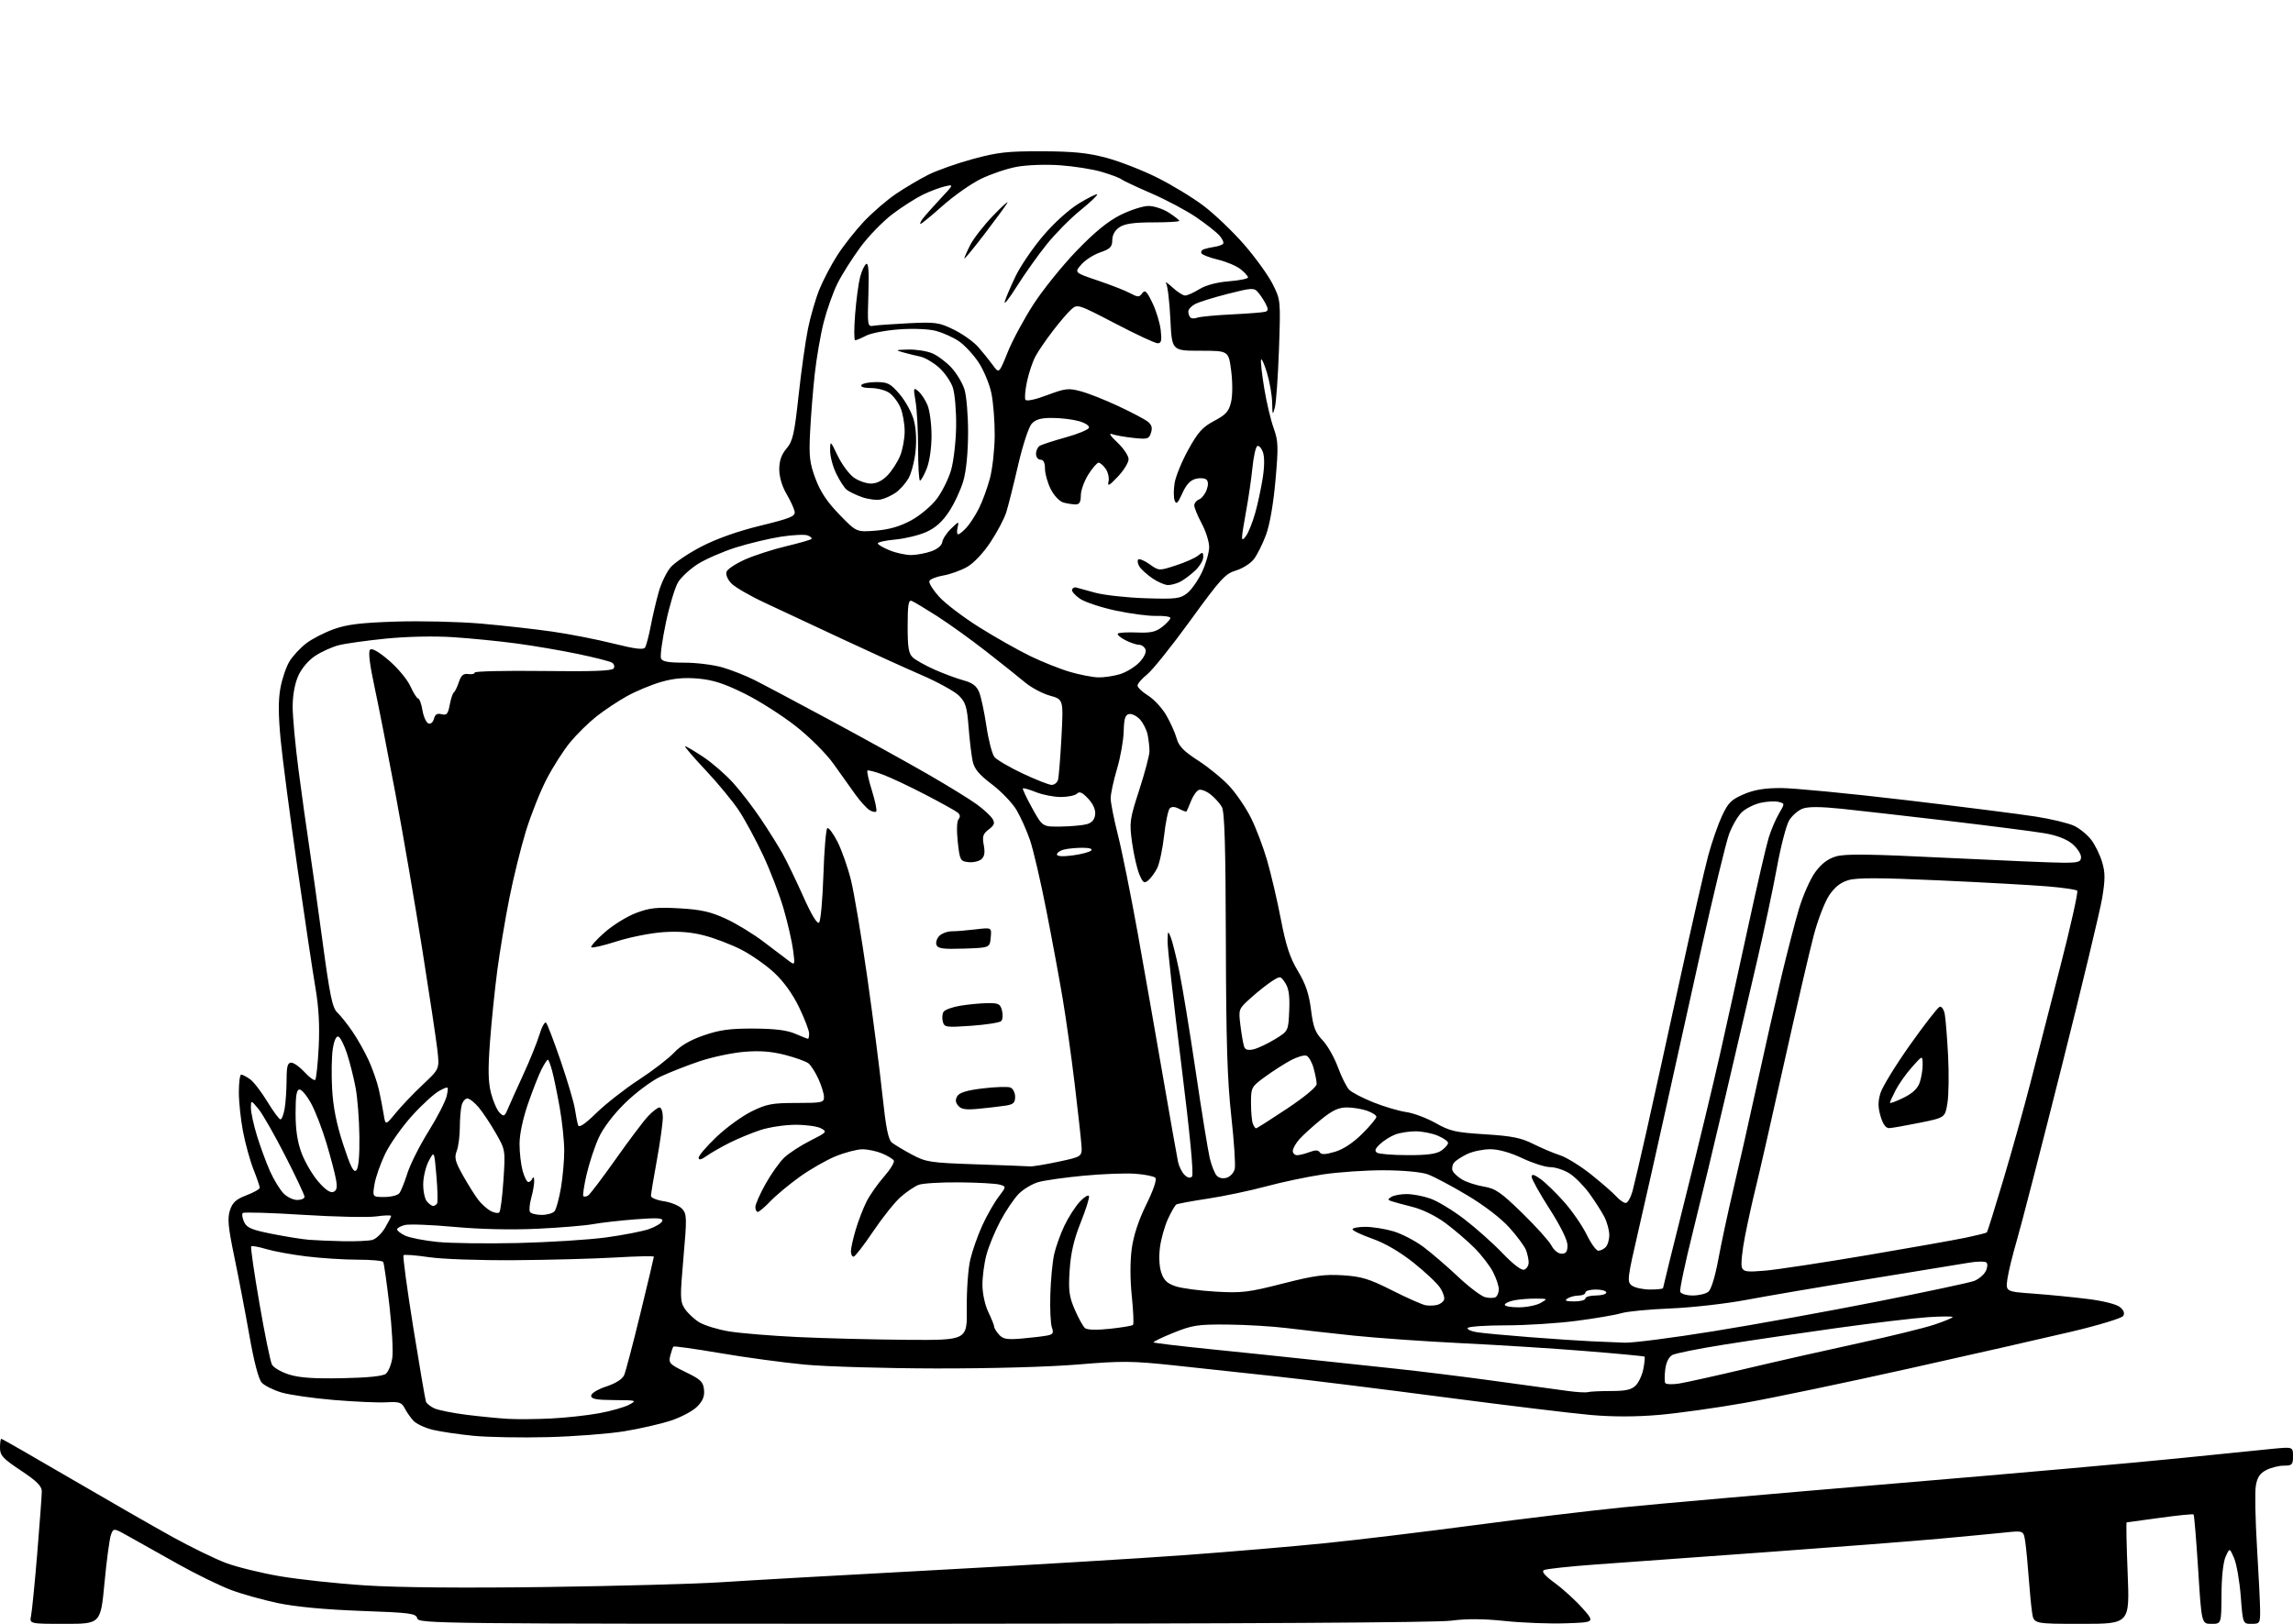 <?xml version="1.0" encoding="UTF-8" standalone="no"?>
<svg 
  version="1.1" 
  xmlns="http://www.w3.org/2000/svg" 
  xmlns:xlink="http://www.w3.org/1999/xlink" 
  xmlns:svg="http://www.w3.org/2000/svg"
  xmlns:rdf="http://www.w3.org/1999/02/22-rdf-syntax-ns#"
  xmlns:cc="http://creativecommons.org/ns#"
  xmlns:dc="http://purl.org/dc/elements/1.1/"
  viewBox="0 0 768 544"
  width="768"
  height="544"
>
<style>svg {background-color: white; }</style>"
<path stroke="none" fill="black" fill-rule="evenodd" d="M21.77,544.00C9.84,544.00 9.84,544.00 10.41,541.25C10.72,539.74 11.66,530.26 12.49,520.19C13.32,510.12 14.00,500.85 14.00,499.59C14.00,497.86 12.28,496.15 7.00,492.64C0.93,488.60 0.00,487.59 0.00,484.99C0.00,483.35 0.20,482.00 0.44,482.00C0.68,482.00 11.14,488.00 23.69,495.33C36.23,502.66 51.58,511.46 57.78,514.89C63.99,518.31 72.03,522.23 75.66,523.60C79.28,524.96 87.41,526.96 93.72,528.04C100.03,529.12 112.92,530.51 122.35,531.12C133.36,531.84 155.07,532.03 183.00,531.66C206.93,531.33 233.25,530.61 241.50,530.06C249.75,529.51 281.93,527.68 313.00,526.01C344.07,524.34 381.88,522.07 397.00,520.96C412.12,519.85 433.27,518.05 444.00,516.96C454.73,515.87 477.00,513.18 493.50,510.99C510.00,508.80 532.50,506.09 543.50,504.98C554.50,503.86 595.45,500.27 634.50,496.99C673.55,493.72 716.52,489.90 730.00,488.51C743.48,487.12 757.54,485.70 761.25,485.35C768.00,484.71 768.00,484.71 768.00,487.86C768.00,490.69 767.70,491.00 764.95,491.00C763.27,491.00 760.61,491.67 759.04,492.48C756.92,493.57 756.02,494.93 755.55,497.73C755.20,499.80 755.38,509.15 755.95,518.50C756.52,527.85 756.99,537.41 756.99,539.75C757.00,543.77 756.85,544.00 754.11,544.00C751.21,544.00 751.21,544.00 750.50,534.75C750.10,529.66 749.10,523.92 748.28,522.00C746.77,518.50 746.77,518.50 745.43,521.50C744.62,523.31 744.07,528.36 744.05,534.25C744.00,544.00 744.00,544.00 740.69,544.00C737.38,544.00 737.38,544.00 736.24,525.88C735.61,515.92 734.92,507.58 734.70,507.36C734.48,507.14 729.43,507.65 723.47,508.48C717.52,509.32 712.49,510.00 712.29,510.00C712.09,510.00 712.24,517.65 712.62,527.00C713.31,544.00 713.31,544.00 697.24,544.00C681.18,544.00 681.18,544.00 680.62,540.25C680.31,538.19 679.80,532.90 679.48,528.50C679.16,524.10 678.65,518.75 678.34,516.62C677.78,512.74 677.78,512.74 671.64,513.39C668.26,513.74 658.30,514.69 649.50,515.49C640.70,516.29 614.83,518.30 592.00,519.95C569.17,521.60 543.30,523.47 534.50,524.11C525.70,524.75 517.89,525.59 517.15,525.98C516.21,526.48 517.32,527.80 520.88,530.41C523.66,532.45 527.80,536.24 530.07,538.81C534.20,543.50 534.20,543.50 524.35,543.82C518.93,544.00 509.77,543.65 504.00,543.04C496.75,542.28 491.18,542.25 486.00,542.94C481.26,543.57 416.26,543.95 309.37,543.97C146.06,544.00 140.22,543.94 139.75,542.16C139.32,540.50 137.57,540.26 120.89,539.66C109.03,539.23 99.20,538.31 93.20,537.07C88.08,536.00 80.87,533.98 77.17,532.57C73.47,531.15 65.73,527.37 59.97,524.16C54.21,520.95 46.92,516.86 43.76,515.07C38.02,511.82 38.02,511.82 37.16,514.16C36.69,515.45 35.71,522.69 35.00,530.25C33.70,544.00 33.70,544.00 21.77,544.00zM183.50,481.45C174.70,481.68 163.52,481.48 158.65,481.01C153.78,480.54 147.63,479.63 144.98,479.00C142.33,478.36 139.38,476.97 138.42,475.91C137.46,474.85 136.16,472.98 135.53,471.74C134.54,469.81 133.71,469.54 129.44,469.78C126.72,469.94 118.81,469.59 111.85,469.01C104.89,468.43 96.98,467.29 94.26,466.49C91.55,465.68 88.57,464.19 87.65,463.17C86.60,462.01 85.06,456.13 83.53,447.41C82.18,439.76 79.91,427.93 78.50,421.13C76.40,411.04 76.13,408.15 77.02,405.44C77.88,402.83 79.06,401.76 82.56,400.42C85.00,399.49 87.00,398.36 87.00,397.90C87.00,397.45 86.06,394.69 84.91,391.79C83.76,388.88 82.19,383.20 81.41,379.16C80.63,375.13 80.00,369.16 80.00,365.91C80.00,362.66 80.35,360.00 80.78,360.00C81.21,360.00 82.53,360.68 83.71,361.51C84.90,362.34 87.51,365.72 89.51,369.01C91.51,372.30 93.50,375.00 93.94,375.00C94.38,375.00 95.02,373.31 95.36,371.25C95.70,369.19 95.98,364.91 95.99,361.75C96.00,357.22 96.33,356.00 97.56,356.00C98.41,356.00 100.43,357.44 102.03,359.19C103.63,360.95 105.23,362.10 105.58,361.76C105.92,361.41 106.45,356.46 106.74,350.77C107.10,343.60 106.77,337.49 105.65,330.92C104.76,325.70 102.03,307.50 99.58,290.47C97.13,273.43 94.62,254.24 94.00,247.81C93.21,239.51 93.18,234.46 93.93,230.45C94.50,227.33 95.89,223.30 97.00,221.50C98.12,219.69 100.63,217.00 102.58,215.51C104.53,214.02 108.68,211.89 111.81,210.77C116.23,209.18 120.86,208.62 132.57,208.24C140.86,207.97 153.68,208.27 161.07,208.91C168.46,209.55 179.22,210.76 185.00,211.59C190.78,212.42 199.96,214.22 205.42,215.59C212.79,217.43 215.53,217.76 216.07,216.89C216.47,216.24 217.33,212.96 217.97,209.61C218.62,206.25 219.82,201.13 220.65,198.24C221.47,195.34 223.24,191.68 224.57,190.10C225.90,188.52 230.53,185.38 234.88,183.13C239.94,180.49 247.02,177.98 254.63,176.12C264.84,173.62 266.45,172.95 266.15,171.36C265.96,170.35 264.72,167.67 263.40,165.42C261.93,162.91 261.00,159.75 261.00,157.24C261.00,154.37 261.72,152.29 263.43,150.27C265.54,147.76 266.06,145.46 267.48,132.44C268.37,124.22 269.80,114.13 270.64,110.01C271.49,105.89 273.20,100.00 274.45,96.93C275.70,93.85 278.40,88.72 280.44,85.52C282.49,82.33 286.49,77.25 289.33,74.23C292.17,71.22 296.98,67.07 300.00,65.01C303.02,62.96 307.88,60.08 310.78,58.61C313.68,57.14 320.43,54.74 325.78,53.29C334.12,51.01 337.41,50.64 349.00,50.68C359.48,50.72 364.29,51.20 370.50,52.85C374.90,54.02 382.55,56.99 387.50,59.46C392.45,61.92 399.50,66.20 403.16,68.98C406.83,71.76 412.93,77.59 416.72,81.95C420.51,86.31 424.81,92.27 426.27,95.19C428.92,100.47 428.93,100.60 428.37,117.00C428.05,126.08 427.43,134.85 426.99,136.50C426.25,139.25 426.17,139.13 426.09,134.93C426.04,132.42 425.26,127.92 424.36,124.93C423.46,121.94 422.56,119.95 422.37,120.50C422.18,121.05 422.65,125.33 423.42,130.00C424.18,134.68 425.60,140.70 426.57,143.38C428.14,147.76 428.21,149.56 427.19,161.02C426.48,168.95 425.27,175.88 423.98,179.31C422.85,182.35 421.01,185.99 419.91,187.39C418.80,188.80 416.10,190.49 413.91,191.14C410.36,192.21 408.73,194.00 398.72,207.82C392.55,216.33 386.04,224.47 384.25,225.90C382.46,227.33 381.00,229.03 381.00,229.67C381.00,230.31 382.58,231.81 384.51,233.01C386.44,234.20 389.17,237.14 390.58,239.54C391.98,241.94 393.56,245.44 394.08,247.32C394.81,249.98 396.42,251.64 401.34,254.82C404.82,257.07 409.51,260.92 411.77,263.37C414.04,265.82 417.26,270.55 418.93,273.87C420.61,277.19 423.07,283.66 424.40,288.24C425.73,292.83 427.81,301.74 429.02,308.04C430.72,316.85 432.03,320.84 434.72,325.32C437.32,329.65 438.43,332.94 439.10,338.27C439.84,344.13 440.52,345.94 442.94,348.45C444.56,350.13 446.89,354.20 448.10,357.50C449.32,360.80 451.03,364.22 451.91,365.10C452.78,365.98 456.43,367.87 460.00,369.30C463.57,370.73 468.52,372.20 471.00,372.55C473.48,372.91 477.92,374.58 480.89,376.26C485.66,378.96 487.55,379.38 497.39,380.00C506.36,380.56 509.46,381.18 513.50,383.21C516.25,384.59 520.30,386.31 522.50,387.02C524.70,387.73 529.42,390.66 533.00,393.52C536.58,396.39 540.36,399.69 541.40,400.87C542.45,402.04 543.86,403.00 544.53,403.00C545.19,403.00 546.24,401.09 546.86,398.75C547.47,396.41 549.55,387.52 551.46,379.00C553.38,370.48 558.34,347.98 562.47,329.00C566.61,310.02 570.97,290.90 572.17,286.50C573.37,282.10 575.43,276.18 576.75,273.34C578.79,268.95 579.87,267.87 584.01,266.09C587.53,264.58 590.98,264.00 596.51,264.00C600.71,264.00 619.53,265.82 638.32,268.04C657.12,270.26 676.73,272.75 681.91,273.57C687.08,274.38 692.84,275.78 694.71,276.67C696.58,277.56 699.17,279.68 700.46,281.39C701.75,283.10 703.38,286.45 704.08,288.83C705.12,292.34 705.12,294.61 704.09,300.83C703.39,305.05 697.27,330.55 690.48,357.50C683.70,384.45 676.97,410.51 675.54,415.40C674.10,420.30 672.66,426.20 672.34,428.50C671.77,432.70 671.77,432.70 681.13,433.38C686.29,433.76 694.46,434.56 699.31,435.17C704.50,435.82 708.92,436.94 710.05,437.89C711.35,438.97 711.70,439.95 711.11,440.86C710.63,441.61 702.87,443.97 693.87,446.10C684.87,448.23 660.40,453.79 639.50,458.45C618.60,463.11 593.85,468.29 584.50,469.95C575.15,471.61 562.21,473.43 555.75,473.99C547.90,474.67 540.27,474.68 532.75,474.02C526.56,473.48 504.40,470.79 483.50,468.05C462.60,465.31 437.40,462.18 427.50,461.11C417.60,460.03 402.30,458.38 393.50,457.44C379.13,455.91 375.82,455.88 361.00,457.12C351.25,457.93 331.82,458.47 313.50,458.44C296.45,458.41 276.65,457.82 269.50,457.15C262.35,456.47 249.63,454.75 241.23,453.31C232.83,451.88 225.78,450.89 225.56,451.11C225.34,451.33 224.86,452.71 224.49,454.17C223.87,456.65 224.25,457.05 229.66,459.67C234.70,462.11 235.54,462.92 235.80,465.56C236.02,467.80 235.39,469.34 233.47,471.26C232.02,472.71 228.06,474.81 224.67,475.92C221.28,477.04 214.22,478.65 209.00,479.50C203.78,480.34 192.30,481.22 183.50,481.45zM184.50,475.21C189.45,474.97 196.74,474.17 200.70,473.44C204.66,472.71 209.16,471.43 210.70,470.60C213.41,469.13 213.25,469.08 205.75,469.04C199.74,469.01 198.00,468.68 198.00,467.58C198.00,466.76 200.15,465.45 203.07,464.48C206.27,463.42 208.48,462.00 209.06,460.65C209.57,459.47 212.01,450.18 214.49,440.00C216.97,429.82 219.00,421.27 219.00,421.00C219.00,420.73 213.26,420.84 206.25,421.26C199.24,421.67 184.05,422.09 172.50,422.17C160.65,422.26 148.06,421.82 143.59,421.15C139.25,420.51 135.45,420.22 135.15,420.51C134.86,420.81 136.33,431.71 138.42,444.74C140.52,457.77 142.43,468.95 142.67,469.58C142.91,470.21 144.19,471.22 145.51,471.82C146.82,472.42 151.64,473.38 156.20,473.96C160.77,474.53 166.97,475.14 170.00,475.32C173.03,475.50 179.55,475.45 184.50,475.21zM531.83,466.37C532.56,466.16 536.05,466.00 539.58,466.00C544.51,466.00 546.43,465.57 547.86,464.14C548.89,463.11 550.04,460.59 550.43,458.53C550.81,456.48 550.99,454.66 550.81,454.48C550.64,454.31 541.73,453.47 531.00,452.61C520.27,451.74 501.60,450.56 489.50,449.98C477.40,449.39 461.20,448.25 453.50,447.45C445.80,446.64 435.68,445.50 431.00,444.92C426.32,444.33 417.46,443.80 411.31,443.74C401.19,443.65 399.43,443.91 393.05,446.48C389.17,448.04 386.17,449.50 386.38,449.71C386.60,449.93 395.26,450.96 405.64,452.01C416.01,453.06 430.91,454.61 438.75,455.46C446.59,456.31 459.41,457.68 467.25,458.50C475.09,459.33 490.05,461.17 500.50,462.61C510.95,464.04 521.98,465.56 525.00,465.97C528.02,466.39 531.10,466.57 531.83,466.37zM562.35,463.50C564.63,463.14 574.83,460.88 585.00,458.47C595.17,456.06 612.05,452.24 622.50,449.98C632.95,447.72 644.31,444.94 647.75,443.80C651.19,442.66 654.00,441.50 654.00,441.22C654.00,440.95 650.29,440.96 645.75,441.26C641.21,441.56 627.38,443.21 615.00,444.93C602.62,446.65 585.64,449.15 577.26,450.49C568.88,451.82 561.17,453.37 560.13,453.93C558.95,454.56 558.04,456.38 557.75,458.73C557.49,460.80 557.49,462.87 557.74,463.32C558.00,463.77 560.07,463.85 562.35,463.50zM114.63,461.71C123.27,461.54 128.26,461.03 129.25,460.21C130.08,459.52 131.04,457.18 131.38,455.00C131.73,452.83 131.30,444.85 130.42,437.29C129.54,429.72 128.61,423.18 128.35,422.76C128.09,422.34 124.20,422.00 119.69,422.00C115.19,422.00 107.49,421.50 102.59,420.90C97.69,420.30 91.64,419.19 89.14,418.44C86.64,417.69 84.39,417.28 84.13,417.54C83.88,417.79 85.12,426.41 86.90,436.68C88.67,446.96 90.56,456.17 91.09,457.16C91.61,458.15 94.17,459.63 96.77,460.46C100.22,461.56 105.06,461.90 114.63,461.71zM544.18,449.81C546.75,449.91 560.03,448.21 573.68,446.01C587.33,443.82 612.00,439.35 628.50,436.09C645.00,432.83 659.71,429.69 661.19,429.13C662.67,428.56 664.40,427.13 665.03,425.94C665.67,424.76 665.81,423.42 665.34,422.97C664.88,422.52 662.25,422.54 659.50,423.01C656.75,423.49 641.67,425.94 626.00,428.48C610.33,431.01 591.88,434.15 585.00,435.45C578.12,436.75 566.65,438.05 559.50,438.34C552.35,438.63 544.94,439.34 543.03,439.93C541.12,440.51 534.39,441.66 528.07,442.49C521.75,443.32 511.08,444.00 504.35,444.00C497.62,444.00 491.87,444.39 491.58,444.88C491.28,445.36 492.72,446.01 494.77,446.32C496.82,446.63 504.80,447.38 512.50,447.97C520.20,448.57 529.42,449.18 533.00,449.34C536.58,449.49 541.61,449.70 544.18,449.81zM303.73,448.85C323.95,449.00 323.95,449.00 323.81,438.25C323.73,432.34 324.26,425.02 324.97,422.00C325.68,418.98 327.50,413.80 329.02,410.50C330.53,407.20 332.96,402.93 334.43,401.00C337.08,397.50 337.08,397.50 334.79,396.85C333.53,396.49 327.47,396.15 321.32,396.10C315.16,396.04 309.03,396.42 307.68,396.93C306.33,397.45 303.62,399.27 301.67,400.99C299.71,402.70 295.56,407.91 292.43,412.55C289.31,417.20 286.36,421.00 285.88,421.00C285.40,421.00 285.00,420.18 285.00,419.18C285.00,418.18 285.72,414.92 286.61,411.93C287.50,408.94 289.14,404.70 290.25,402.50C291.37,400.30 294.01,396.53 296.13,394.13C298.24,391.72 299.69,389.31 299.36,388.78C299.03,388.24 297.25,387.17 295.41,386.40C293.57,385.63 290.59,385.01 288.78,385.02C286.98,385.04 282.95,386.10 279.83,387.38C276.71,388.66 271.31,391.76 267.83,394.26C264.35,396.76 259.95,400.42 258.05,402.40C256.16,404.38 254.25,406.00 253.80,406.00C253.36,406.00 253.00,405.26 253.00,404.35C253.00,403.44 254.54,399.95 256.42,396.60C258.30,393.24 261.11,389.29 262.67,387.80C264.23,386.32 268.14,383.78 271.36,382.15C276.98,379.32 277.13,379.14 274.97,377.99C273.73,377.32 269.85,376.79 266.34,376.81C262.83,376.83 257.61,377.62 254.73,378.56C251.85,379.51 247.25,381.40 244.50,382.77C241.75,384.14 238.26,386.13 236.75,387.20C234.84,388.55 234.00,388.74 234.00,387.84C234.00,387.13 236.69,383.99 239.99,380.86C243.28,377.72 248.57,373.89 251.74,372.33C256.80,369.84 258.62,369.50 266.75,369.50C275.34,369.50 276.00,369.36 275.98,367.50C275.97,366.40 275.14,363.70 274.14,361.50C273.14,359.30 271.65,356.95 270.84,356.27C270.02,355.60 266.46,354.31 262.93,353.40C258.31,352.22 254.44,351.93 249.20,352.37C245.19,352.71 238.48,354.13 234.29,355.54C230.10,356.94 224.22,359.26 221.21,360.68C218.19,362.11 212.90,366.06 209.37,369.52C205.48,373.33 202.04,377.86 200.54,381.13C199.19,384.09 197.37,389.59 196.49,393.37C195.62,397.14 195.12,400.45 195.38,400.72C195.65,400.98 196.36,400.89 196.97,400.52C197.58,400.14 201.72,394.68 206.17,388.39C210.62,382.09 215.50,375.60 217.03,373.97C218.55,372.34 220.30,371.00 220.90,371.00C221.51,371.00 222.00,372.50 222.00,374.33C222.00,376.16 221.11,382.57 220.02,388.58C218.92,394.59 218.02,400.01 218.02,400.64C218.01,401.26 219.97,402.07 222.38,402.43C224.80,402.79 227.54,403.94 228.48,404.98C230.05,406.72 230.09,408.01 228.91,421.33C227.74,434.67 227.77,436.00 229.37,438.45C230.33,439.90 232.51,441.95 234.21,442.98C235.92,444.02 240.35,445.38 244.06,446.01C247.76,446.63 258.15,447.49 267.15,447.92C276.14,448.35 292.60,448.76 303.73,448.85zM342.38,448.41C345.75,448.11 349.54,447.66 350.81,447.40C352.71,447.02 352.97,446.54 352.31,444.72C351.87,443.50 351.64,438.49 351.79,433.58C351.94,428.67 352.52,422.65 353.07,420.19C353.62,417.74 355.16,413.43 356.50,410.62C357.84,407.80 360.16,404.19 361.66,402.58C363.16,400.98 364.54,400.13 364.74,400.71C364.93,401.28 363.66,405.29 361.93,409.62C359.67,415.27 358.64,419.77 358.26,425.52C357.82,432.34 358.08,434.32 359.98,438.74C361.21,441.60 362.76,444.38 363.41,444.93C364.15,445.54 367.34,445.63 371.78,445.15C375.72,444.73 379.19,444.15 379.48,443.85C379.78,443.56 379.59,439.22 379.08,434.22C378.49,428.58 378.49,422.53 379.06,418.31C379.68,413.84 381.35,408.75 383.94,403.50C386.36,398.59 387.52,395.14 386.95,394.56C386.45,394.05 383.41,393.44 380.21,393.21C377.01,392.98 369.24,393.27 362.94,393.87C356.65,394.46 349.83,395.43 347.79,396.01C345.75,396.59 342.81,398.35 341.25,399.90C339.69,401.46 336.92,405.55 335.09,408.98C333.26,412.42 331.14,417.55 330.39,420.37C329.64,423.19 329.03,427.75 329.05,430.50C329.06,433.35 329.90,437.22 331.00,439.50C332.06,441.70 332.95,443.91 332.97,444.42C332.98,444.93 333.73,446.15 334.63,447.14C335.98,448.63 337.31,448.85 342.38,448.41zM481.33,437.16C482.34,436.92 483.39,436.15 483.66,435.44C483.93,434.74 483.34,432.93 482.35,431.42C481.36,429.90 477.34,426.11 473.41,422.99C468.84,419.36 463.87,416.47 459.63,414.97C455.98,413.68 453.00,412.26 453.00,411.82C453.00,411.37 454.94,411.00 457.32,411.00C459.69,411.00 463.93,411.68 466.74,412.51C469.54,413.35 474.07,415.71 476.80,417.76C479.53,419.82 484.74,424.30 488.38,427.73C492.02,431.16 496.10,434.24 497.44,434.57C498.79,434.91 500.36,434.89 500.94,434.54C501.52,434.18 502.00,432.99 502.00,431.90C502.00,430.81 501.14,428.23 500.08,426.16C499.03,424.09 496.21,420.44 493.83,418.05C491.45,415.67 487.08,411.92 484.12,409.73C480.92,407.36 476.45,405.17 473.12,404.33C470.03,403.55 466.84,402.68 466.03,402.40C464.73,401.95 464.73,401.78 466.03,400.96C466.84,400.45 469.13,400.02 471.12,400.02C473.12,400.01 476.71,400.69 479.10,401.54C481.50,402.38 486.62,405.49 490.48,408.45C494.34,411.41 500.11,416.55 503.29,419.87C506.93,423.66 509.63,425.70 510.54,425.34C511.34,425.04 512.00,423.96 512.00,422.96C512.00,421.95 511.60,420.08 511.11,418.80C510.63,417.52 508.12,414.13 505.55,411.27C502.73,408.13 497.11,403.82 491.36,400.39C486.12,397.26 480.19,394.12 478.17,393.40C476.02,392.63 469.94,392.07 463.50,392.05C457.45,392.03 448.23,392.66 443.00,393.45C437.77,394.24 429.23,396.05 424.00,397.46C418.77,398.88 410.05,400.71 404.62,401.54C399.19,402.36 394.40,403.25 393.99,403.51C393.57,403.76 392.33,405.89 391.24,408.24C390.14,410.58 388.92,414.85 388.53,417.72C388.10,420.86 388.26,424.27 388.94,426.30C389.79,428.90 390.90,429.96 393.77,430.92C395.82,431.60 401.87,432.40 407.21,432.71C415.94,433.21 418.18,432.94 429.61,430.01C440.13,427.32 443.59,426.84 449.75,427.23C456.07,427.64 458.55,428.40 466.34,432.33C471.38,434.87 476.40,437.09 477.50,437.27C478.60,437.46 480.33,437.41 481.33,437.16zM508.75,437.96C511.36,437.95 514.62,437.29 516.00,436.50C518.47,435.09 518.46,435.07 514.38,435.04C512.11,435.02 508.84,435.28 507.12,435.62C505.41,435.97 504.00,436.64 504.00,437.12C504.00,437.61 506.14,437.98 508.75,437.96zM527.25,435.98C529.31,435.99 531.00,435.55 531.00,435.00C531.00,434.45 532.58,434.00 534.50,434.00C536.42,434.00 538.00,433.55 538.00,433.00C538.00,432.45 536.42,432.00 534.50,432.00C532.58,432.00 531.00,432.45 531.00,433.00C531.00,433.55 529.99,434.01 528.75,434.02C527.51,434.02 525.83,434.47 525.00,435.00C523.88,435.72 524.46,435.97 527.25,435.98zM566.92,434.00C568.95,434.00 571.32,433.44 572.19,432.75C573.12,432.00 574.46,427.67 575.50,422.00C576.46,416.77 578.74,406.13 580.57,398.35C582.41,390.57 585.95,374.82 588.46,363.35C590.96,351.88 594.61,335.75 596.57,327.50C598.53,319.25 601.22,308.87 602.54,304.43C603.87,300.00 606.30,294.50 607.95,292.23C610.02,289.37 612.15,287.74 614.88,286.92C617.97,285.99 626.01,286.09 652.16,287.39C670.50,288.29 688.09,289.03 691.25,289.02C696.24,289.00 697.00,288.75 697.00,287.09C697.00,286.04 695.68,284.06 694.06,282.70C692.15,281.10 688.89,279.84 684.81,279.15C681.34,278.55 667.02,276.72 653.00,275.06C638.98,273.41 622.77,271.57 616.98,270.96C609.67,270.21 605.63,270.19 603.73,270.91C602.23,271.48 600.21,273.25 599.25,274.83C598.29,276.41 596.44,283.51 595.15,290.60C593.85,297.70 590.80,312.05 588.36,322.50C585.92,332.95 581.20,353.20 577.86,367.50C574.53,381.80 569.66,402.05 567.05,412.50C564.44,422.95 562.50,432.06 562.76,432.75C563.01,433.44 564.87,434.00 566.92,434.00zM552.69,432.00C555.06,432.00 557.00,431.79 557.00,431.54C557.00,431.29 560.37,417.65 564.49,401.23C568.61,384.81 573.80,363.31 576.02,353.44C578.25,343.57 582.51,324.25 585.49,310.50C588.47,296.75 591.56,283.36 592.36,280.75C593.15,278.13 594.71,274.46 595.82,272.58C597.83,269.17 597.83,269.17 595.66,268.63C594.47,268.34 591.77,268.48 589.65,268.96C587.54,269.44 584.73,270.84 583.41,272.08C582.10,273.32 580.17,276.62 579.13,279.41C578.09,282.21 573.84,299.80 569.68,318.50C565.52,337.20 560.04,361.95 557.49,373.50C554.94,385.05 551.04,402.35 548.83,411.94C545.00,428.51 544.89,429.45 546.59,430.69C547.58,431.41 550.32,432.00 552.69,432.00zM591.27,425.67C595.25,425.32 610.49,423.01 625.14,420.53C639.80,418.05 654.78,415.39 658.45,414.62C662.11,413.85 665.27,413.06 665.47,412.86C665.67,412.66 668.18,404.62 671.05,395.00C673.92,385.38 677.94,370.98 679.99,363.00C682.04,355.02 686.57,337.38 690.06,323.79C693.56,310.20 696.10,298.77 695.73,298.39C695.35,298.02 690.87,297.36 685.77,296.94C680.67,296.51 664.44,295.61 649.70,294.94C629.50,294.02 621.95,294.00 619.08,294.86C616.40,295.66 614.47,297.20 612.60,300.02C611.14,302.24 608.84,308.20 607.50,313.27C606.15,318.35 601.64,337.80 597.47,356.50C593.31,375.20 589.05,393.88 588.02,398.00C586.99,402.12 585.38,409.41 584.45,414.20C583.51,418.98 583.04,423.66 583.40,424.59C583.96,426.06 585.04,426.20 591.27,425.67zM523.03,420.00C524.52,420.00 525.00,419.32 525.00,417.18C525.00,415.44 522.70,410.78 519.00,405.00C515.70,399.85 513.00,395.02 513.00,394.25C513.00,393.23 513.77,393.41 515.95,394.96C517.57,396.12 521.10,399.54 523.80,402.57C526.50,405.60 529.92,410.54 531.39,413.54C532.86,416.54 534.63,419.00 535.33,419.00C536.03,419.00 537.14,418.46 537.80,417.80C538.46,417.14 539.00,415.32 539.00,413.75C539.00,412.18 538.27,409.46 537.37,407.70C536.47,405.94 534.20,402.39 532.32,399.80C530.44,397.22 527.41,394.18 525.59,393.05C523.76,391.92 520.89,391.00 519.22,391.00C517.55,391.00 513.33,389.65 509.84,388.00C505.82,386.10 501.91,385.00 499.15,385.00C496.76,385.00 493.29,385.72 491.45,386.59C489.60,387.47 487.61,388.76 487.03,389.47C486.44,390.17 486.21,391.39 486.51,392.18C486.82,392.96 488.29,394.32 489.78,395.19C491.28,396.06 494.52,397.11 497.00,397.52C500.86,398.15 502.70,399.42 509.84,406.38C514.43,410.85 518.83,415.74 519.62,417.25C520.45,418.84 521.89,420.00 523.03,420.00zM173.50,416.42C183.95,416.17 197.22,415.33 203.00,414.55C208.78,413.76 215.27,412.49 217.44,411.73C219.61,410.96 221.58,409.76 221.82,409.05C222.16,408.03 220.30,407.92 212.87,408.48C207.72,408.88 201.33,409.60 198.67,410.09C196.01,410.58 187.62,411.28 180.02,411.64C171.32,412.05 161.01,411.82 152.19,411.02C144.49,410.31 137.02,410.03 135.59,410.39C134.17,410.75 133.00,411.41 133.00,411.86C133.00,412.31 134.24,413.26 135.75,413.97C137.26,414.67 142.10,415.61 146.50,416.06C150.90,416.50 163.05,416.66 173.50,416.42zM115.00,415.82C119.12,415.90 123.50,415.71 124.71,415.38C125.93,415.05 127.85,413.23 128.96,411.34C130.08,409.44 131.00,407.64 131.00,407.35C131.00,407.05 128.73,407.12 125.96,407.51C123.19,407.89 112.15,407.65 101.42,406.97C90.70,406.29 81.64,406.02 81.30,406.37C80.96,406.71 81.16,408.05 81.75,409.35C82.64,411.31 84.22,411.99 91.16,413.37C95.75,414.28 101.30,415.17 103.50,415.34C105.70,415.52 110.88,415.73 115.00,415.82zM167.23,406.15C167.63,405.76 168.26,400.89 168.62,395.34C169.28,385.26 169.28,385.23 166.05,379.59C164.27,376.48 161.69,372.60 160.32,370.97C158.95,369.34 157.24,368.00 156.53,368.00C155.82,368.00 154.96,369.01 154.63,370.25C154.30,371.49 154.02,374.83 154.01,377.68C154.01,380.54 153.54,384.08 152.98,385.56C152.11,387.84 152.44,389.13 155.11,393.88C156.85,396.97 159.15,400.62 160.22,402.00C161.29,403.38 163.14,405.03 164.33,405.68C165.53,406.33 166.83,406.54 167.23,406.15zM181.44,407.00C183.26,407.00 185.20,406.44 185.75,405.75C186.30,405.06 187.26,401.54 187.88,397.92C188.49,394.30 188.99,388.67 188.98,385.42C188.97,382.16 188.29,375.71 187.47,371.08C186.65,366.45 185.52,360.93 184.95,358.83C184.39,356.72 183.73,355.00 183.49,355.00C183.25,355.00 182.31,356.43 181.41,358.17C180.51,359.92 178.47,365.09 176.88,369.67C175.12,374.76 174.00,380.04 174.01,383.25C174.01,386.14 174.48,390.19 175.05,392.25C175.63,394.31 176.49,396.00 176.96,396.00C177.44,396.00 178.06,395.44 178.34,394.75C178.62,394.06 178.88,394.40 178.92,395.50C178.96,396.60 178.52,399.19 177.94,401.26C177.37,403.33 177.17,405.47 177.51,406.01C177.84,406.56 179.61,407.00 181.44,407.00zM145.06,404.00C145.51,404.00 146.11,403.63 146.39,403.18C146.67,402.73 146.57,398.57 146.17,393.93C145.44,385.50 145.44,385.50 143.63,388.88C142.63,390.74 141.79,394.21 141.75,396.59C141.71,398.97 142.26,401.61 142.96,402.46C143.67,403.31 144.61,404.00 145.06,404.00zM99.54,402.00C100.89,402.00 102.00,401.52 102.00,400.93C102.00,400.34 99.09,394.15 95.52,387.18C91.96,380.21 87.93,373.15 86.56,371.50C84.07,368.50 84.07,368.50 84.04,371.14C84.02,372.60 84.95,376.85 86.10,380.60C87.26,384.35 89.23,389.68 90.48,392.46C91.73,395.23 93.73,398.51 94.92,399.75C96.10,400.99 98.19,402.00 99.54,402.00zM128.75,401.00C130.95,401.00 133.20,400.44 133.75,399.75C134.29,399.06 135.52,396.02 136.47,393.00C137.43,389.98 140.64,383.61 143.61,378.87C146.57,374.12 149.29,368.79 149.65,367.02C150.29,363.80 150.29,363.80 147.25,365.37C145.58,366.23 141.44,369.99 138.06,373.72C134.68,377.45 130.60,383.22 129.00,386.55C127.40,389.88 125.78,394.49 125.42,396.80C124.74,401.00 124.74,401.00 128.75,401.00zM111.62,399.31C112.80,398.86 113.02,397.86 112.53,395.11C112.18,393.12 110.75,387.68 109.35,383.00C107.96,378.32 105.66,372.36 104.25,369.75C102.84,367.14 101.08,365.00 100.34,365.00C99.33,365.00 99.00,366.97 99.00,372.96C99.00,378.49 99.61,382.57 101.01,386.29C102.11,389.24 104.60,393.51 106.55,395.78C108.86,398.49 110.61,399.70 111.62,399.31zM399.24,394.16C399.87,393.53 398.59,380.13 395.61,356.21C393.07,335.88 391.03,317.50 391.06,315.37C391.12,311.76 391.20,311.67 392.13,314.00C392.68,315.38 393.98,320.60 395.02,325.61C396.05,330.61 398.52,345.69 400.51,359.11C402.49,372.52 404.60,385.52 405.19,388.00C405.78,390.48 406.83,393.11 407.52,393.85C408.28,394.67 409.62,394.94 410.89,394.54C412.05,394.17 413.25,392.87 413.55,391.64C413.86,390.42 413.34,382.46 412.40,373.96C411.07,361.96 410.66,348.87 410.58,315.50C410.50,283.45 410.16,271.95 409.24,270.33C408.57,269.13 406.86,267.25 405.44,266.13C404.03,265.02 402.27,264.34 401.53,264.63C400.79,264.91 399.61,266.57 398.92,268.32C398.22,270.07 397.55,271.65 397.41,271.83C397.28,272.01 396.18,271.63 394.98,270.99C393.53,270.21 392.45,270.15 391.79,270.81C391.25,271.35 390.39,275.48 389.89,279.98C389.38,284.48 388.33,289.39 387.55,290.90C386.77,292.41 385.43,294.23 384.57,294.95C383.22,296.06 382.80,295.77 381.58,292.86C380.81,290.99 379.72,286.24 379.17,282.28C378.23,275.46 378.35,274.57 381.59,264.58C383.46,258.79 385.00,252.98 385.00,251.65C385.00,250.33 384.72,247.87 384.39,246.19C384.05,244.51 382.89,242.18 381.80,241.01C380.71,239.84 379.07,239.03 378.16,239.21C376.87,239.45 376.47,240.77 376.36,245.04C376.28,248.07 375.27,253.74 374.11,257.63C372.95,261.53 372.00,265.94 372.00,267.43C372.00,268.92 373.10,274.49 374.45,279.82C375.80,285.14 378.76,299.85 381.04,312.50C383.31,325.15 387.15,346.98 389.57,361.00C391.99,375.02 394.24,387.74 394.57,389.26C394.90,390.78 395.86,392.72 396.72,393.57C397.72,394.58 398.61,394.79 399.24,394.16zM119.33,392.07C120.09,391.31 120.46,387.29 120.37,380.70C120.31,375.09 119.74,367.77 119.11,364.43C118.49,361.08 117.19,355.94 116.24,353.00C115.28,350.06 113.97,347.48 113.32,347.26C112.59,347.03 111.88,348.63 111.45,351.48C111.07,354.02 110.97,360.01 111.24,364.79C111.57,370.87 112.69,376.48 114.94,383.37C117.40,390.88 118.45,392.95 119.33,392.07zM345.00,390.75C345.82,390.82 350.10,390.12 354.50,389.18C362.49,387.48 362.49,387.48 362.20,383.49C362.04,381.30 361.01,372.07 359.93,363.00C358.84,353.93 357.03,341.10 355.92,334.50C354.81,327.90 352.34,314.56 350.43,304.86C348.53,295.16 346.07,284.62 344.98,281.44C343.89,278.26 341.87,273.74 340.49,271.40C339.12,269.06 335.41,265.18 332.25,262.78C327.87,259.46 326.32,257.59 325.77,254.96C325.36,253.06 324.75,247.93 324.41,243.57C323.88,236.77 323.42,235.27 321.15,233.02C319.69,231.58 314.00,228.46 308.50,226.08C303.00,223.70 291.07,218.27 282.00,214.02C272.93,209.76 261.35,204.35 256.28,201.99C251.21,199.63 246.09,196.67 244.91,195.40C243.64,194.05 243.00,192.44 243.36,191.50C243.70,190.62 246.52,188.78 249.62,187.40C252.73,186.03 258.87,184.05 263.26,183.00C267.65,181.95 271.48,180.86 271.76,180.57C272.05,180.28 271.49,179.74 270.51,179.37C269.53,178.99 265.50,179.19 261.55,179.80C257.60,180.41 250.80,182.04 246.43,183.42C242.07,184.80 236.36,187.29 233.75,188.94C231.13,190.60 228.15,193.35 227.11,195.06C226.08,196.76 224.24,202.86 223.02,208.62C221.81,214.37 221.07,219.74 221.38,220.54C221.80,221.64 223.76,222.00 229.29,222.00C233.33,222.00 239.08,222.73 242.07,223.61C245.06,224.50 249.75,226.34 252.50,227.72C255.25,229.09 266.73,235.18 278.00,241.25C289.27,247.32 304.04,255.49 310.81,259.39C317.59,263.30 324.97,267.85 327.22,269.50C329.47,271.15 331.80,273.31 332.41,274.29C333.29,275.74 333.06,276.42 331.17,277.86C329.22,279.34 328.95,280.20 329.50,283.13C329.97,285.66 329.73,286.98 328.64,287.89C327.80,288.58 325.86,289.00 324.31,288.82C321.64,288.52 321.46,288.18 320.79,282.06C320.37,278.23 320.47,275.13 321.05,274.44C321.70,273.66 321.60,272.91 320.76,272.22C320.07,271.65 315.23,268.95 310.00,266.24C304.77,263.52 298.35,260.49 295.73,259.51C293.10,258.52 290.76,257.91 290.52,258.15C290.28,258.39 290.97,261.45 292.06,264.94C293.15,268.44 293.78,271.55 293.47,271.86C293.16,272.17 292.14,271.95 291.20,271.37C290.27,270.79 288.15,268.45 286.50,266.18C284.85,263.91 281.60,259.35 279.28,256.05C276.87,252.63 271.50,247.22 266.78,243.47C262.22,239.85 254.45,234.88 249.50,232.42C242.66,229.02 238.92,227.80 233.94,227.34C229.24,226.92 225.70,227.23 221.44,228.45C218.17,229.39 213.03,231.53 210.00,233.21C206.97,234.89 202.36,237.96 199.74,240.04C197.12,242.11 193.17,245.99 190.97,248.66C188.77,251.32 185.22,256.88 183.08,261.00C180.94,265.12 177.81,273.00 176.12,278.50C174.44,284.00 171.94,294.12 170.58,301.00C169.21,307.88 167.41,318.68 166.57,325.00C165.74,331.32 164.63,342.08 164.12,348.90C163.42,358.30 163.50,362.49 164.47,366.24C165.18,368.96 166.46,371.89 167.32,372.75C168.75,374.18 169.01,374.06 170.12,371.41C170.79,369.81 173.11,364.68 175.26,360.00C177.42,355.32 179.85,349.31 180.67,346.63C181.48,343.94 182.50,342.14 182.92,342.63C183.35,343.11 185.55,348.90 187.82,355.50C190.08,362.10 192.21,369.30 192.55,371.50C192.88,373.70 193.36,376.14 193.62,376.93C193.94,377.92 195.83,376.66 199.79,372.81C202.93,369.75 209.32,364.76 214.00,361.70C218.68,358.65 223.97,354.57 225.76,352.65C227.96,350.29 231.20,348.41 235.76,346.84C241.12,345.00 244.55,344.54 252.50,344.58C259.58,344.62 263.63,345.13 266.37,346.32C268.50,347.24 270.41,348.00 270.62,348.00C270.83,348.00 271.00,347.20 271.00,346.22C271.00,345.24 269.49,341.31 267.65,337.47C265.49,332.99 262.50,328.83 259.27,325.83C256.51,323.26 251.48,319.76 248.10,318.05C244.72,316.34 239.15,314.23 235.72,313.35C231.44,312.25 227.17,311.92 222.00,312.29C217.88,312.58 210.92,313.97 206.54,315.37C202.17,316.77 198.34,317.67 198.04,317.35C197.74,317.04 199.75,314.80 202.50,312.38C205.24,309.95 209.97,307.02 213.00,305.87C217.61,304.12 219.96,303.87 227.57,304.30C234.77,304.71 237.97,305.43 243.07,307.77C246.61,309.39 252.38,312.91 255.90,315.61C259.42,318.30 263.21,321.16 264.31,321.98C266.27,323.42 266.30,323.33 265.62,318.21C265.24,315.33 263.82,309.15 262.46,304.47C261.11,299.79 258.02,291.73 255.60,286.56C253.18,281.38 249.52,274.61 247.46,271.51C245.40,268.40 240.36,262.29 236.25,257.93C232.15,253.57 229.10,250.00 229.48,250.00C229.85,250.00 232.59,251.61 235.57,253.59C238.54,255.56 243.06,259.50 245.62,262.34C248.18,265.18 252.37,270.65 254.94,274.50C257.51,278.35 260.75,283.52 262.13,286.00C263.51,288.48 266.61,294.89 269.01,300.26C271.82,306.55 273.72,309.68 274.34,309.06C274.87,308.53 275.52,301.31 275.79,293.02C276.06,284.73 276.65,277.72 277.10,277.44C277.56,277.16 279.09,279.22 280.52,282.03C281.94,284.84 283.96,290.59 285.01,294.82C286.06,299.04 288.49,313.52 290.42,327.00C292.34,340.48 294.64,358.25 295.51,366.50C296.75,378.08 297.50,381.80 298.80,382.83C299.74,383.56 302.75,385.36 305.50,386.83C310.17,389.32 311.59,389.54 327.00,390.06C336.07,390.36 344.18,390.68 345.00,390.75zM434.43,387.00C435.22,387.00 437.10,386.53 438.60,385.96C440.56,385.22 441.53,385.24 442.03,386.04C442.53,386.86 443.90,386.81 447.11,385.86C449.92,385.03 453.21,382.85 456.25,379.83C458.86,377.22 461.00,374.67 461.00,374.15C461.00,373.62 459.58,372.70 457.85,372.10C456.12,371.49 453.07,371.00 451.08,371.00C448.34,371.00 446.25,371.98 442.48,375.04C439.74,377.27 436.49,380.22 435.25,381.60C434.01,382.98 433.00,384.76 433.00,385.56C433.00,386.35 433.65,387.00 434.43,387.00zM471.53,386.98C478.10,387.00 481.16,386.58 482.78,385.44C484.00,384.59 485.00,383.44 485.00,382.89C485.00,382.35 483.44,381.25 481.53,380.45C479.62,379.65 476.28,379.00 474.10,379.00C471.92,379.00 468.86,379.48 467.32,380.07C465.77,380.65 463.48,382.09 462.24,383.25C460.54,384.84 460.29,385.57 461.24,386.17C461.93,386.61 466.56,386.98 471.53,386.98zM420.69,378.00C420.95,378.00 425.63,375.03 431.08,371.40C436.97,367.48 441.00,364.12 440.99,363.15C440.99,362.24 440.53,359.86 439.97,357.85C439.42,355.84 438.34,353.96 437.58,353.67C436.83,353.38 434.47,354.06 432.35,355.19C430.23,356.32 426.36,358.80 423.75,360.70C419.11,364.09 419.00,364.29 419.00,369.50C419.00,372.44 419.27,375.55 419.61,376.42C419.94,377.29 420.43,378.00 420.69,378.00zM632.79,377.93C631.64,377.98 630.69,376.70 629.88,374.00C628.98,370.98 628.96,369.08 629.82,366.22C630.44,364.14 634.90,356.87 639.72,350.05C644.55,343.24 649.02,337.49 649.66,337.28C650.30,337.07 651.06,338.16 651.36,339.70C651.65,341.24 652.15,347.45 652.47,353.50C652.79,359.55 652.70,366.73 652.27,369.45C651.49,374.41 651.49,374.41 642.99,376.13C638.32,377.08 633.73,377.89 632.79,377.93zM132.61,372.78C134.54,370.43 138.62,366.16 141.67,363.30C147.21,358.10 147.21,358.10 146.50,351.80C146.11,348.34 143.82,333.12 141.42,318.00C139.01,302.88 134.99,279.48 132.47,266.00C129.95,252.53 126.78,236.36 125.43,230.07C123.82,222.62 123.30,218.30 123.94,217.66C124.57,217.03 126.78,218.27 130.27,221.26C133.21,223.77 136.45,227.67 137.46,229.91C138.47,232.16 139.65,234.00 140.06,234.00C140.48,234.00 141.12,235.76 141.49,237.92C141.85,240.08 142.75,242.07 143.48,242.35C144.24,242.65 145.03,241.99 145.34,240.80C145.73,239.31 146.45,238.88 147.91,239.27C149.61,239.71 150.06,239.19 150.62,236.15C150.99,234.14 151.61,232.28 151.99,232.00C152.38,231.72 153.15,230.15 153.69,228.50C154.45,226.22 155.20,225.58 156.84,225.81C158.03,225.98 159.00,225.76 159.00,225.31C159.00,224.87 169.31,224.63 181.91,224.79C198.43,225.00 205.03,224.76 205.54,223.93C205.94,223.30 205.68,222.42 204.98,221.99C204.28,221.55 199.16,220.25 193.60,219.09C188.05,217.93 178.78,216.34 173.00,215.57C167.22,214.79 157.66,213.84 151.75,213.46C145.33,213.04 136.27,213.24 129.25,213.94C122.79,214.59 115.70,215.58 113.50,216.14C111.30,216.70 107.78,218.28 105.67,219.65C103.37,221.14 101.09,223.80 99.94,226.32C98.75,228.94 98.04,232.79 98.02,236.63C98.01,240.01 98.90,249.68 100.01,258.13C101.12,266.59 102.68,277.77 103.48,283.00C104.28,288.23 106.30,302.59 107.96,314.91C110.45,333.40 111.32,337.65 112.93,339.15C114.00,340.15 116.29,343.01 118.01,345.52C119.73,348.02 122.21,352.41 123.51,355.28C124.81,358.15 126.33,362.52 126.89,365.00C127.44,367.48 128.17,371.20 128.50,373.28C129.10,377.07 129.10,377.07 132.61,372.78zM327.87,371.44C323.47,371.87 321.95,371.64 320.93,370.41C319.98,369.27 319.91,368.37 320.66,367.17C321.38,366.01 324.00,365.23 329.25,364.61C333.41,364.11 337.53,363.99 338.40,364.32C339.28,364.66 340.00,366.06 340.00,367.42C340.00,369.46 339.41,370.00 336.75,370.40C334.96,370.67 330.97,371.14 327.87,371.44zM637.47,367.80C640.54,366.31 642.25,364.71 642.97,362.67C643.53,361.04 643.98,358.31 643.96,356.60C643.92,353.50 643.92,353.50 640.37,357.50C638.41,359.70 635.96,363.17 634.91,365.21C633.86,367.25 633.00,369.16 633.00,369.45C633.00,369.74 635.01,369.00 637.47,367.80zM419.89,351.52C421.32,351.18 424.52,349.67 427.00,348.16C431.50,345.42 431.50,345.42 431.80,338.61C432.02,333.63 431.66,331.13 430.49,329.34C428.89,326.91 428.85,326.90 426.03,328.69C424.46,329.69 421.29,332.20 418.98,334.28C414.78,338.05 414.78,338.05 415.48,343.68C415.87,346.78 416.43,349.95 416.73,350.73C417.10,351.70 418.10,351.95 419.89,351.52zM325.36,343.64C316.83,344.24 316.28,344.16 315.78,342.25C315.48,341.13 315.59,339.66 316.02,338.97C316.45,338.28 318.98,337.36 321.65,336.92C324.32,336.48 328.40,336.09 330.73,336.06C334.46,336.01 335.04,336.30 335.61,338.57C335.96,339.99 335.84,341.56 335.33,342.07C334.82,342.58 330.33,343.28 325.36,343.64zM322.87,317.79C315.92,318.02 314.13,317.78 313.66,316.57C313.35,315.74 313.77,314.37 314.61,313.53C315.45,312.69 317.35,312.00 318.82,311.99C320.29,311.99 323.90,311.69 326.82,311.34C332.15,310.70 332.15,310.70 331.82,314.10C331.50,317.50 331.50,317.50 322.87,317.79zM359.25,286.57C362.14,286.19 364.93,285.45 365.45,284.94C366.04,284.35 364.92,284.01 362.45,284.01C360.28,284.02 357.49,284.30 356.25,284.63C355.01,284.96 354.00,285.69 354.00,286.25C354.00,286.89 355.92,287.01 359.25,286.57zM355.34,276.90C358.73,276.85 362.62,276.49 364.00,276.11C365.69,275.64 366.60,274.60 366.80,272.91C366.99,271.29 366.17,269.39 364.48,267.57C362.53,265.47 361.57,265.03 360.73,265.87C360.11,266.49 357.67,267.00 355.32,267.00C352.97,267.00 349.21,266.27 346.98,265.37C344.74,264.48 342.77,263.92 342.59,264.12C342.41,264.33 343.82,267.31 345.72,270.75C349.18,277.00 349.18,277.00 355.34,276.90zM352.18,262.94C353.11,262.97 354.09,262.21 354.36,261.25C354.63,260.29 355.15,253.83 355.52,246.91C356.18,234.31 356.18,234.31 351.63,233.04C349.13,232.34 345.38,230.34 343.29,228.59C341.21,226.84 335.39,222.20 330.36,218.27C325.33,214.34 317.95,209.03 313.96,206.47C309.97,203.92 306.10,201.59 305.35,201.31C304.28,200.89 304.00,202.63 304.00,209.74C304.00,217.06 304.33,218.98 305.78,220.30C306.77,221.19 310.07,223.03 313.13,224.38C316.20,225.73 320.51,227.33 322.73,227.93C325.69,228.73 327.07,229.77 327.94,231.85C328.59,233.42 329.69,238.56 330.39,243.29C331.09,248.01 332.30,252.66 333.08,253.61C333.86,254.56 338.10,257.04 342.50,259.12C346.90,261.19 351.26,262.91 352.18,262.94zM367.88,226.93C369.75,226.97 372.99,226.49 375.08,225.86C377.18,225.23 380.11,223.45 381.58,221.92C383.19,220.24 384.02,218.50 383.66,217.56C383.33,216.70 382.35,216.00 381.48,216.00C380.61,216.00 378.53,215.29 376.86,214.43C375.18,213.56 374.08,212.58 374.41,212.25C374.74,211.92 377.61,211.76 380.79,211.89C385.41,212.08 387.12,211.70 389.29,209.99C390.78,208.82 392.00,207.48 392.00,207.03C392.00,206.57 389.86,206.26 387.25,206.33C384.64,206.40 378.51,205.59 373.63,204.54C368.75,203.49 363.38,201.71 361.70,200.57C360.02,199.43 358.84,198.05 359.07,197.50C359.31,196.95 359.92,196.64 360.42,196.81C360.93,196.98 363.86,197.78 366.92,198.59C369.99,199.40 377.57,200.23 383.76,200.42C393.92,200.74 395.28,200.57 397.64,198.71C399.07,197.58 401.31,194.37 402.62,191.58C403.92,188.79 404.98,185.06 404.99,183.30C405.00,181.54 403.88,177.99 402.50,175.40C401.12,172.82 400.00,170.08 400.00,169.32C400.00,168.56 400.71,167.66 401.58,167.33C402.44,167.00 403.59,165.59 404.11,164.20C404.73,162.58 404.73,161.33 404.11,160.71C403.58,160.18 401.96,160.04 400.51,160.41C398.67,160.87 397.30,162.34 395.99,165.27C394.50,168.60 393.97,169.10 393.44,167.69C393.06,166.72 393.05,164.09 393.41,161.85C393.77,159.60 395.83,154.56 398.00,150.64C401.24,144.77 402.77,143.07 406.68,141.00C410.61,138.92 411.58,137.84 412.32,134.70C412.84,132.51 412.86,128.07 412.36,124.20C411.50,117.50 411.50,117.50 402.00,117.50C392.50,117.50 392.50,117.50 392.00,107.00C391.72,101.22 391.09,95.83 390.59,95.00C390.10,94.17 391.02,94.74 392.65,96.25C394.28,97.76 396.21,99.00 396.94,99.00C397.67,99.00 399.81,98.05 401.69,96.88C403.86,95.54 407.50,94.57 411.56,94.24C415.10,93.96 418.00,93.37 418.00,92.94C418.00,92.50 416.87,91.26 415.49,90.17C414.11,89.08 410.73,87.66 407.99,87.00C405.24,86.34 402.74,85.39 402.43,84.89C402.13,84.39 402.46,83.77 403.19,83.50C403.91,83.24 405.50,82.88 406.72,82.70C407.95,82.53 409.26,82.08 409.63,81.70C410.01,81.32 409.46,80.05 408.41,78.88C407.36,77.71 403.84,74.95 400.60,72.74C397.35,70.53 390.60,66.94 385.60,64.77C380.59,62.60 376.05,60.46 375.50,60.02C374.95,59.57 372.02,58.47 369.00,57.58C365.98,56.68 359.68,55.69 355.00,55.36C350.21,55.03 343.88,55.26 340.50,55.89C337.20,56.50 331.80,58.33 328.50,59.95C325.20,61.57 319.44,65.62 315.70,68.95C311.96,72.28 308.65,75.00 308.33,75.00C308.01,75.00 308.35,74.21 309.07,73.25C309.79,72.29 312.44,69.31 314.94,66.62C319.50,61.75 319.50,61.75 316.50,62.43C314.85,62.81 311.56,64.04 309.19,65.17C306.83,66.31 302.25,69.22 299.02,71.65C295.79,74.07 290.92,79.09 288.19,82.78C285.47,86.48 282.03,91.91 280.55,94.85C279.08,97.79 276.99,103.64 275.91,107.85C274.83,112.06 273.46,120.00 272.86,125.50C272.26,131.00 271.57,139.72 271.32,144.88C270.92,152.92 271.18,155.14 273.14,160.38C274.77,164.75 277.06,168.18 281.15,172.39C286.87,178.28 286.87,178.28 293.32,177.77C297.79,177.41 301.41,176.36 305.10,174.37C308.07,172.77 311.88,169.59 313.71,167.18C315.51,164.81 317.69,160.44 318.55,157.48C319.41,154.51 320.17,147.91 320.24,142.79C320.31,137.66 319.81,131.84 319.12,129.80C318.44,127.76 316.32,124.73 314.42,123.06C312.52,121.39 309.73,119.77 308.23,119.46C306.73,119.15 304.15,118.52 302.50,118.05C299.75,117.28 299.90,117.20 304.28,117.10C306.91,117.05 310.51,117.62 312.28,118.38C314.05,119.14 316.91,121.28 318.63,123.13C320.35,124.98 322.33,128.26 323.02,130.42C323.71,132.59 324.26,139.14 324.24,145.05C324.22,151.73 323.62,157.79 322.64,161.15C321.78,164.11 319.63,168.73 317.85,171.41C315.59,174.83 313.30,176.86 310.18,178.25C307.73,179.33 303.09,180.45 299.86,180.75C296.64,181.04 294.00,181.62 294.00,182.03C294.00,182.44 295.81,183.51 298.02,184.39C300.23,185.28 303.49,185.97 305.27,185.94C307.05,185.91 310.04,185.35 311.91,184.69C313.97,183.97 315.43,182.74 315.60,181.59C315.75,180.54 317.08,178.51 318.56,177.09C321.19,174.56 321.24,174.55 320.72,176.75C320.43,177.99 320.52,179.00 320.92,179.00C321.32,179.00 322.58,177.99 323.71,176.75C324.85,175.51 326.73,172.60 327.89,170.28C329.06,167.96 330.70,163.46 331.55,160.28C332.40,157.10 333.12,150.64 333.16,145.93C333.19,141.22 332.69,134.81 332.04,131.69C331.39,128.57 329.43,123.89 327.68,121.29C325.93,118.68 322.97,115.53 321.10,114.27C319.23,113.02 315.85,111.49 313.60,110.88C311.19,110.22 306.11,110.00 301.30,110.33C296.79,110.64 291.75,111.59 290.10,112.45C288.45,113.30 286.79,114.00 286.41,114.00C286.03,114.00 286.03,110.06 286.41,105.25C286.79,100.44 287.54,94.83 288.08,92.79C288.62,90.75 289.54,88.78 290.13,88.42C290.88,87.95 291.10,91.03 290.85,98.63C290.51,109.05 290.58,109.48 292.50,109.14C293.60,108.94 298.91,108.56 304.30,108.29C313.37,107.85 314.49,108.00 319.48,110.44C322.44,111.89 326.13,114.53 327.68,116.30C329.23,118.07 331.42,120.79 332.55,122.35C334.61,125.18 334.61,125.18 337.49,118.03C339.07,114.09 342.97,106.85 346.14,101.94C349.32,97.04 355.82,88.97 360.59,84.02C366.66,77.73 371.07,74.12 375.29,72.01C378.61,70.36 382.83,69.00 384.67,69.00C386.52,69.00 389.59,70.01 391.50,71.25C393.41,72.49 394.98,73.72 394.99,74.00C394.99,74.28 391.04,74.50 386.19,74.50C379.80,74.50 376.73,74.94 374.98,76.10C373.44,77.12 372.56,78.68 372.54,80.43C372.51,82.72 371.84,83.40 368.50,84.55C366.30,85.30 363.45,87.13 362.16,88.62C359.82,91.32 359.82,91.32 367.66,93.97C371.97,95.43 376.84,97.33 378.47,98.20C381.13,99.62 381.55,99.63 382.56,98.25C383.50,96.97 384.06,97.50 385.97,101.45C387.23,104.05 388.49,108.17 388.76,110.59C389.16,114.09 388.95,115.00 387.74,115.00C386.90,115.00 380.52,112.03 373.56,108.39C361.09,101.89 360.86,101.81 358.81,103.64C357.67,104.66 354.88,107.91 352.62,110.87C350.35,113.82 347.74,117.64 346.81,119.37C345.88,121.09 344.61,124.86 343.99,127.74C343.37,130.62 343.13,133.40 343.46,133.93C343.81,134.50 346.80,133.86 350.74,132.37C356.79,130.10 357.85,129.97 361.96,131.07C364.46,131.73 370.10,133.96 374.50,136.02C378.90,138.08 383.34,140.41 384.37,141.21C385.73,142.26 386.04,143.28 385.51,144.95C384.84,147.07 384.36,147.21 379.64,146.71C376.81,146.41 373.60,145.84 372.50,145.44C371.23,144.98 371.88,146.01 374.25,148.24C376.31,150.18 378.00,152.70 378.00,153.83C378.00,154.96 376.38,157.60 374.39,159.69C371.48,162.76 370.88,163.08 371.28,161.31C371.55,160.11 371.13,158.20 370.33,157.06C369.54,155.93 368.47,155.00 367.96,155.00C367.44,155.00 365.89,156.79 364.51,158.98C363.13,161.17 362.00,164.32 362.00,165.98C362.00,168.19 361.53,169.00 360.25,168.99C359.29,168.98 357.47,168.70 356.20,168.36C354.90,168.01 353.07,166.09 351.95,163.91C350.88,161.80 350.00,158.71 350.00,157.04C350.00,155.00 349.50,154.00 348.50,154.00C347.68,154.00 347.00,153.13 347.00,152.06C347.00,150.99 347.55,149.78 348.22,149.37C348.88,148.95 352.79,147.68 356.89,146.54C360.99,145.41 364.52,143.95 364.73,143.30C364.95,142.64 363.45,141.66 361.31,141.07C359.22,140.49 355.21,140.01 352.40,140.01C348.60,140.00 346.86,140.50 345.53,141.97C344.54,143.06 342.53,149.21 341.00,155.81C339.50,162.34 337.71,169.44 337.04,171.59C336.37,173.74 333.97,178.28 331.72,181.67C329.28,185.35 326.10,188.70 323.84,189.97C321.76,191.14 318.17,192.42 315.86,192.81C313.55,193.21 311.48,194.05 311.27,194.69C311.05,195.34 312.53,197.69 314.56,199.93C316.58,202.17 322.57,206.72 327.87,210.06C333.16,213.39 340.88,217.75 345.00,219.76C349.12,221.76 355.20,224.18 358.50,225.13C361.80,226.08 366.02,226.89 367.88,226.93zM391.21,196.00C390.16,196.00 387.81,194.99 385.99,193.75C384.17,192.51 382.21,190.73 381.63,189.80C381.05,188.86 380.87,187.80 381.23,187.44C381.59,187.08 383.30,187.79 385.03,189.02C388.18,191.26 388.18,191.26 393.84,189.42C396.95,188.41 400.29,186.93 401.25,186.14C402.81,184.84 403.00,184.90 403.00,186.66C403.00,187.74 401.76,189.78 400.25,191.19C398.74,192.60 396.52,194.26 395.32,194.88C394.11,195.50 392.27,196.00 391.21,196.00zM417.41,179.43C418.19,178.32 419.52,174.96 420.38,171.96C421.23,168.96 422.38,163.66 422.92,160.19C423.55,156.17 423.56,152.98 422.96,151.38C422.43,150.01 421.59,149.14 421.08,149.45C420.57,149.76 419.85,153.05 419.47,156.76C419.10,160.47 418.16,166.88 417.40,171.00C416.63,175.12 416.00,179.16 416.00,179.97C416.00,181.01 416.41,180.85 417.41,179.43zM295.00,167.33C293.62,167.63 290.81,167.27 288.74,166.55C286.67,165.82 284.33,164.69 283.54,164.03C282.75,163.38 281.18,160.93 280.05,158.60C278.92,156.27 278.02,152.82 278.04,150.93C278.07,147.50 278.07,147.50 280.60,152.73C281.99,155.61 284.41,158.87 285.97,159.98C287.53,161.09 290.12,162.00 291.72,162.00C293.59,162.00 295.57,161.02 297.26,159.25C298.71,157.74 300.59,154.83 301.45,152.78C302.30,150.74 303.00,147.01 303.00,144.50C303.00,141.99 302.37,138.43 301.61,136.60C300.84,134.76 299.16,132.53 297.88,131.63C296.60,130.73 293.83,130.00 291.72,130.00C289.42,130.00 288.13,129.60 288.50,129.00C288.84,128.45 291.08,128.00 293.48,128.00C297.34,128.00 298.24,128.47 301.30,132.04C303.21,134.26 305.33,138.10 306.02,140.57C306.81,143.38 307.04,147.36 306.64,151.19C306.29,154.56 305.21,158.66 304.25,160.31C303.29,161.95 301.38,164.08 300.00,165.05C298.62,166.01 296.38,167.04 295.00,167.33zM308.14,161.00C307.79,161.00 307.50,156.16 307.50,150.25C307.50,144.34 307.12,137.27 306.66,134.55C305.87,129.91 305.93,129.69 307.56,131.05C308.52,131.85 309.92,133.95 310.65,135.72C311.39,137.49 312.00,142.09 312.00,145.95C312.00,150.06 311.33,154.62 310.39,156.98C309.51,159.19 308.49,161.00 308.14,161.00zM400.95,106.44C401.80,106.10 407.00,105.60 412.50,105.33C418.00,105.06 423.08,104.66 423.79,104.44C424.81,104.12 424.84,103.55 423.91,101.76C423.27,100.52 422.10,98.77 421.32,97.87C420.01,96.36 419.22,96.41 411.20,98.45C406.41,99.67 401.49,101.21 400.25,101.87C399.01,102.53 398.00,103.65 398.00,104.37C398.00,105.08 398.31,105.98 398.70,106.36C399.08,106.75 400.09,106.78 400.95,106.44zM340.53,96.00C337.94,100.12 336.15,102.38 336.54,101.00C336.94,99.62 338.59,95.76 340.21,92.42C341.83,89.07 345.93,83.06 349.33,79.05C352.92,74.80 357.91,70.28 361.26,68.22C364.43,66.28 367.22,64.89 367.46,65.13C367.70,65.37 365.17,67.77 361.85,70.46C358.52,73.15 353.43,78.31 350.52,81.93C347.62,85.54 343.13,91.88 340.53,96.00zM329.83,78.29C326.07,83.21 323.00,86.93 323.00,86.57C323.00,86.21 323.90,84.16 324.99,82.02C326.09,79.87 329.50,75.50 332.57,72.30C335.64,69.11 337.82,67.14 337.41,67.93C337.00,68.71 333.59,73.37 329.83,78.29z" />

</svg>